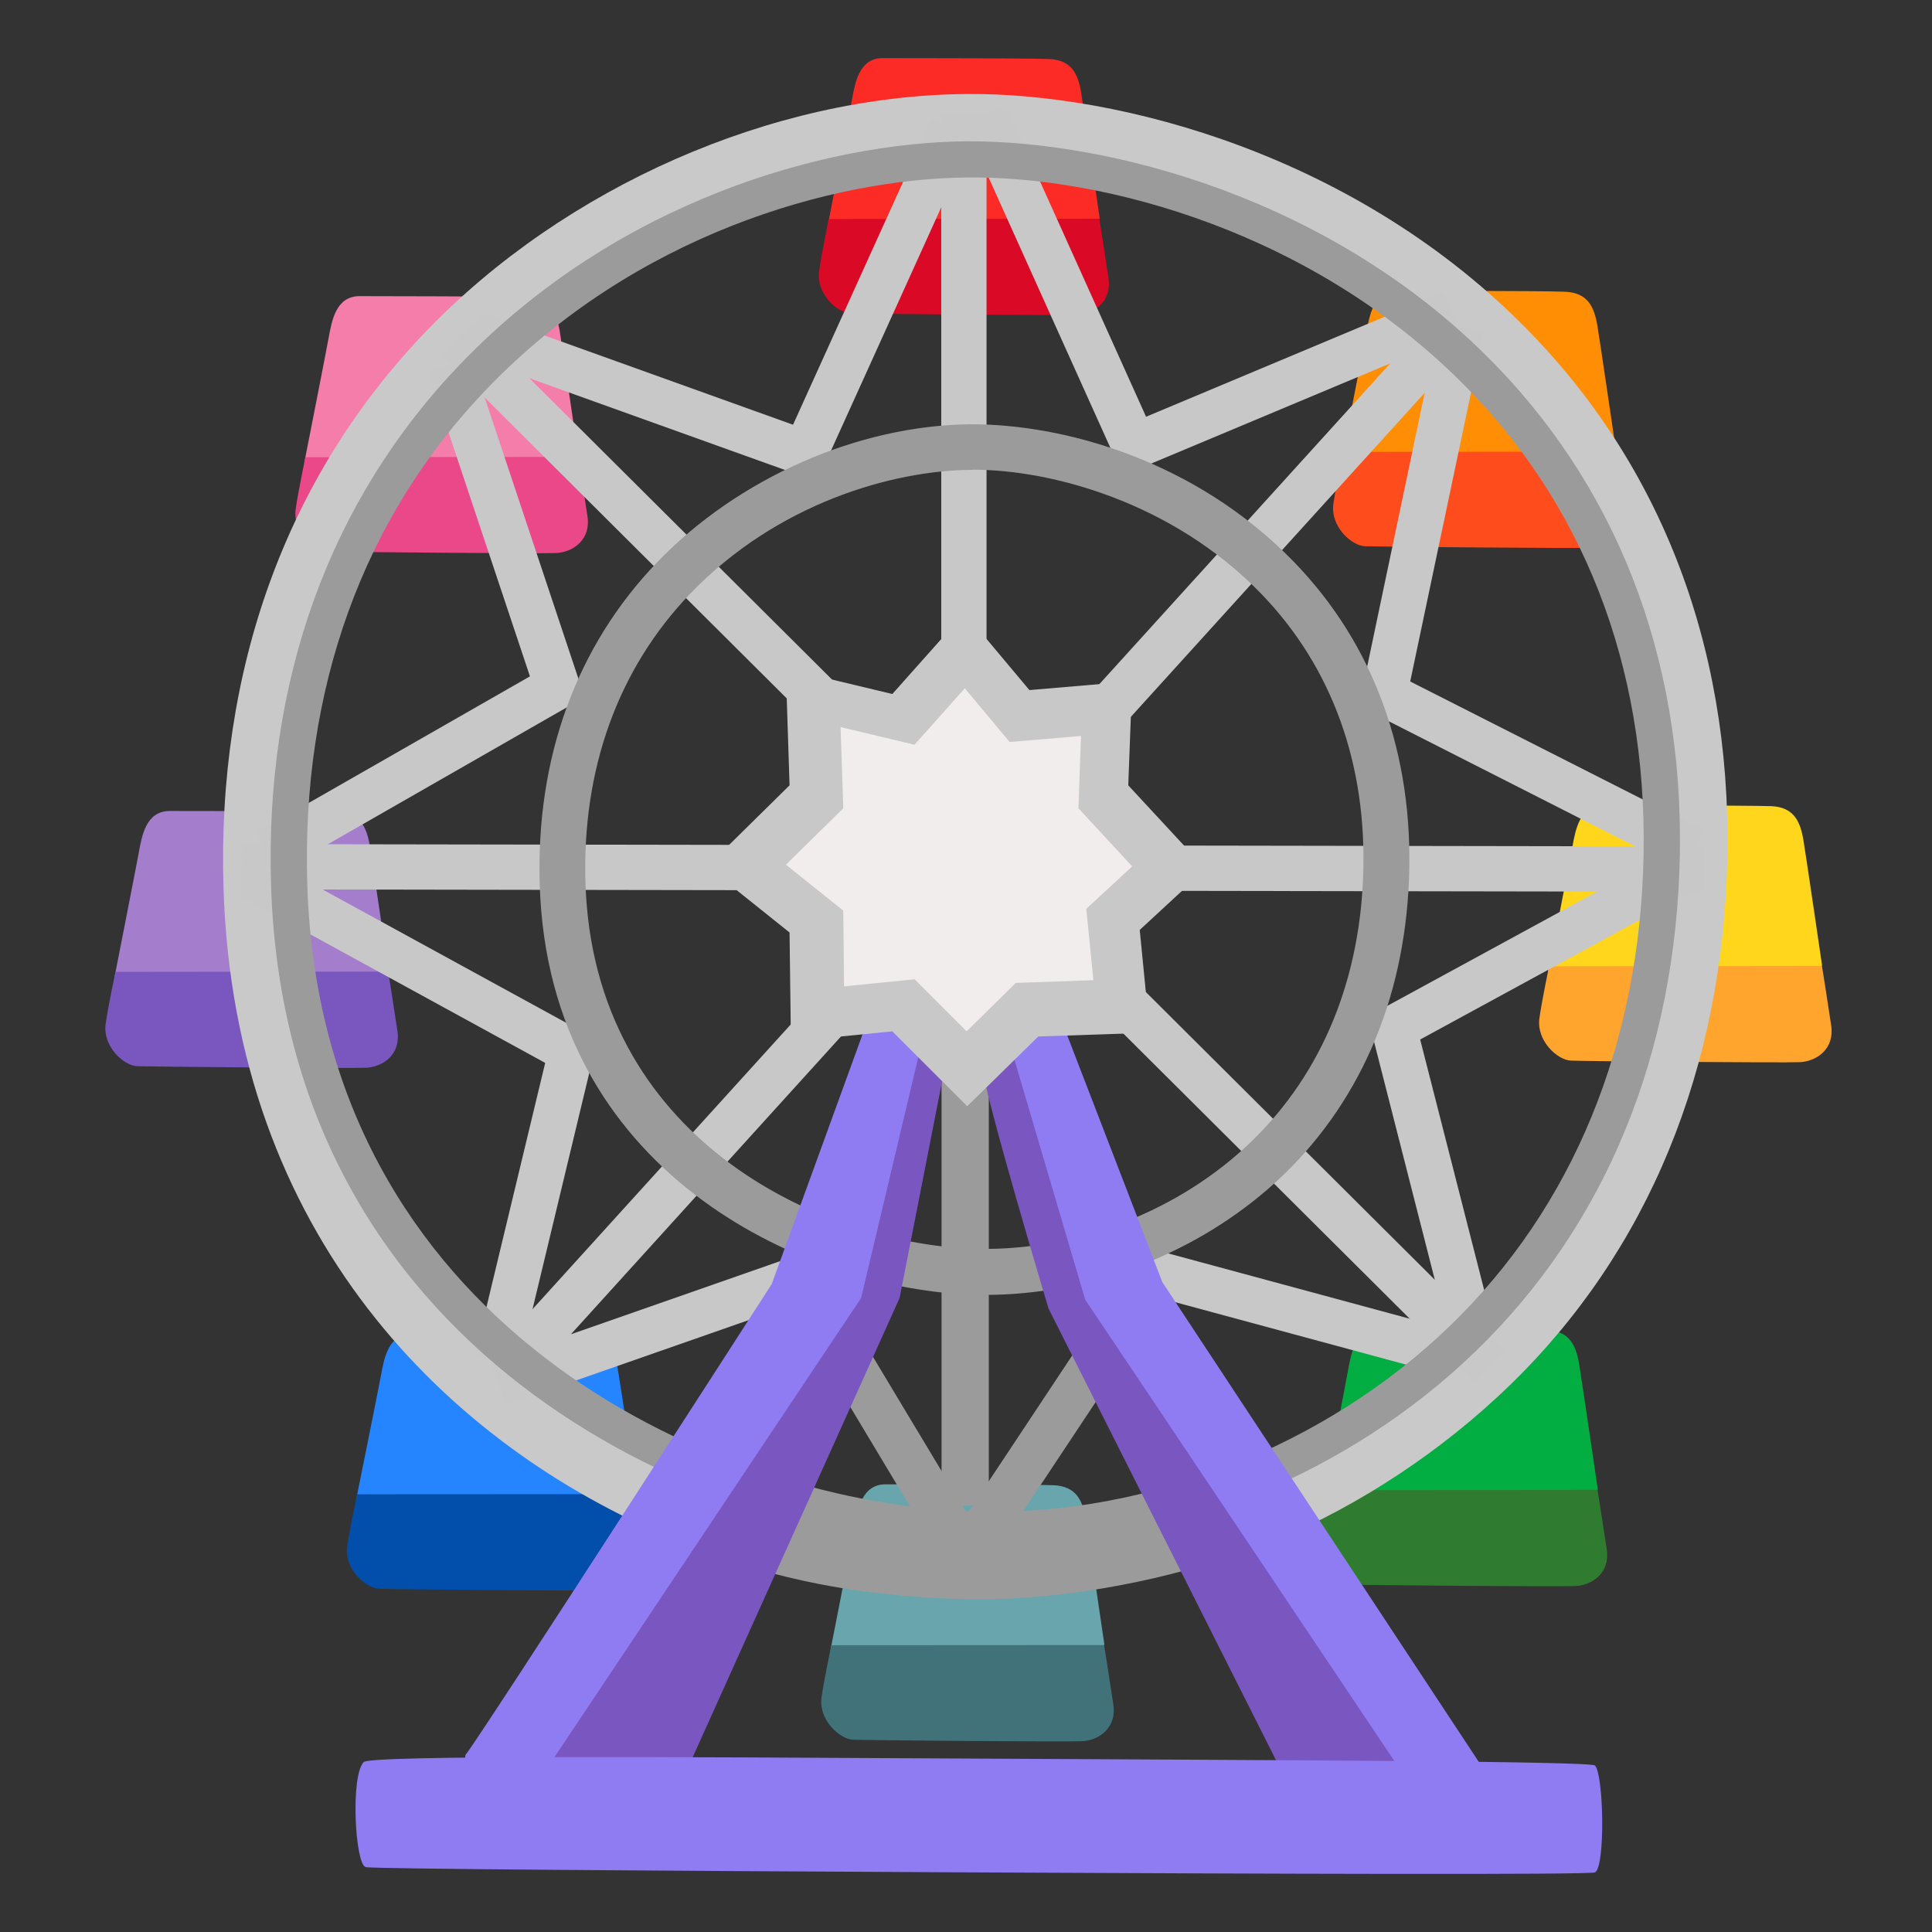 <svg width="128" height="128" style="enable-background:new 0 0 128 128;" xmlns="http://www.w3.org/2000/svg" xmlns:xlink="http://www.w3.org/1999/xlink"><rect width="100%" height="100%" fill="#333333" stroke="none"/><path d="M58.48,3.85c-1.56,0-1.83,1.63-2.04,2.78s-1.59,8.26-1.59,8.26l11.86,2.52l6.15-2.93 c0,0-1.03-7.11-1.23-8.33c-0.2-1.22-0.61-2.17-2.11-2.24C68.02,3.85,58.48,3.85,58.48,3.85z" style="fill:#FC2B26;"/><path d="M54.27,17.95c-0.21,1.49,1.18,2.77,2.07,2.81c0.89,0.03,13.97,0.15,15.05,0.1 c1.11-0.06,2.28-0.89,2.05-2.44c-0.25-1.68-0.61-3.93-0.61-3.93l-17.93,0.02C54.91,14.51,54.43,16.8,54.27,17.95z" style="fill:#DA0A26;"/><path d="M92.58,19.27c-1.58,0-1.85,1.63-2.06,2.78c-0.21,1.15-1.61,8.26-1.61,8.26l11.96,2.52l6.2-2.93 c0,0-1.04-7.11-1.24-8.33c-0.21-1.22-0.62-2.17-2.12-2.24S92.58,19.27,92.58,19.27z" style="fill:#FF8E05;"/><path d="M88.34,33.38c-0.21,1.49,1.19,2.77,2.09,2.81c0.9,0.03,14.09,0.15,15.18,0.1 c1.12-0.06,2.3-0.89,2.06-2.44c-0.25-1.68-0.61-3.93-0.61-3.93l-18.08,0.02C88.98,29.94,88.5,32.23,88.34,33.38z" style="fill:#FF4C1C;"/><path d="M106.23,53.35c-1.58,0-1.85,1.63-2.06,2.78c-0.21,1.15-1.61,8.26-1.61,8.26l11.96,2.52l6.2-2.93 c0,0-1.04-7.11-1.24-8.33c-0.21-1.22-0.62-2.17-2.12-2.24C115.85,53.36,106.23,53.35,106.23,53.35z" style="fill:#FFD61C;"/><path d="M101.99,67.46c-0.21,1.49,1.19,2.77,2.09,2.81s14.09,0.15,15.18,0.1c1.12-0.06,2.3-0.89,2.06-2.44 c-0.25-1.68-0.61-3.93-0.61-3.93l-18.08,0.02C102.63,64.01,102.15,66.31,101.99,67.46z" style="fill:#FFA42D;"/><path d="M91.36,88.06c-1.58,0-1.85,1.63-2.06,2.78C89.1,92,87.7,99.1,87.7,99.1l11.96,2.52l6.2-2.93 c0,0-1.04-7.11-1.24-8.33c-0.21-1.22-0.62-2.17-2.12-2.24C100.98,88.06,91.36,88.06,91.36,88.06z" style="fill:#02AD41;"/><path d="M87.12,102.17c-0.21,1.49,1.19,2.77,2.09,2.81s14.09,0.15,15.18,0.1c1.12-0.06,2.3-0.89,2.06-2.44 c-0.25-1.68-0.61-3.93-0.61-3.93l-18.08,0.02C87.76,98.72,87.28,101.02,87.12,102.17z" style="fill:#2F7C31;"/><path d="M58.68,98.34c-1.58,0-1.85,1.63-2.06,2.78s-1.61,8.26-1.61,8.26l11.96,2.52l6.2-2.93 c0,0-1.04-7.11-1.24-8.33s-0.62-2.17-2.12-2.24C68.3,98.34,58.68,98.34,58.68,98.34z" style="fill:#69A5AD;"/><path d="M54.43,112.45c-0.21,1.49,1.19,2.77,2.09,2.81s14.09,0.15,15.18,0.1c1.12-0.06,2.3-0.89,2.06-2.44 c-0.25-1.68-0.61-3.93-0.61-3.93L55.08,109C55.08,109,54.59,111.3,54.43,112.45z" style="fill:#41727A;"/><path d="M27.35,88.34c-1.61,0-1.9,1.63-2.11,2.78c-0.21,1.15-1.65,8.26-1.65,8.26l12.25,2.52l6.35-2.93 c0,0-1.06-7.11-1.27-8.33c-0.21-1.22-0.63-2.17-2.18-2.24C37.21,88.34,27.35,88.34,27.35,88.34z" style="fill:#2584FF;"/><path d="M23,102.45c-0.21,1.49,1.22,2.77,2.14,2.81s14.43,0.15,15.55,0.1c1.15-0.06,2.35-0.89,2.11-2.44 c-0.26-1.68-0.63-3.93-0.63-3.93L23.66,99C23.66,99,23.17,101.3,23,102.45z" style="fill:#014FAB;"/><path d="M11.25,53.73c-1.58,0-1.85,1.63-2.06,2.78c-0.21,1.15-1.61,8.26-1.61,8.26l11.96,2.52l6.2-2.93 c0,0-1.04-7.11-1.24-8.33c-0.21-1.22-0.62-2.17-2.12-2.24C20.87,53.73,11.25,53.73,11.25,53.73z" style="fill:#A47ECC;"/><path d="M7,67.83c-0.21,1.49,1.19,2.77,2.09,2.81c0.9,0.03,14.09,0.15,15.18,0.1 c1.12-0.06,2.3-0.89,2.06-2.44c-0.25-1.68-0.61-3.93-0.61-3.93L7.65,64.39C7.65,64.39,7.16,66.68,7,67.83z" style="fill:#7A56BF;"/><path d="M23.83,19.62c-1.58,0-1.85,1.63-2.06,2.78c-0.21,1.15-1.61,8.26-1.61,8.26l11.96,2.52l6.2-2.93 c0,0-1.04-7.11-1.24-8.33c-0.21-1.22-0.62-2.17-2.12-2.24C33.46,19.63,23.83,19.62,23.83,19.62z" style="fill:#F47DAA;"/><path d="M19.59,33.73c-0.21,1.49,1.19,2.77,2.09,2.81c0.9,0.03,14.09,0.15,15.18,0.1 c1.12-0.06,2.3-0.89,2.06-2.44c-0.25-1.68-0.61-3.93-0.61-3.93l-18.08,0.02C20.24,30.29,19.75,32.58,19.59,33.73z" style="fill:#EA4889;"/><path d="M79.59,99.43c-5.12,1.68-10.5,2.47-15.77,2.21c-4.44-0.21-9.45-1.15-14.48-2.91l-2.27,4.22 c5.63,2.04,10.68,2.73,15.66,2.96c0.7,0.03,1.41,0.05,2.12,0.05c5.31,0,11.55-1.08,16.67-2.84L79.59,99.43z" style="fill:#9B9B9B;"/><path d="M101.39,22.04C89.95,10.24,74.09,6.13,64.03,6.23c-12.87,0.1-26.59,6.14-35.82,15.74 c-9.23,9.61-13.86,22.37-13.4,36.92c0.73,22.88,14.75,36.83,29.81,43.07l2.52-4.04C33.05,92.29,19.5,80.02,18.82,58.75 c-0.43-13.44,3.82-25.21,12.28-34.02C41.27,14.15,54.8,10.3,64.07,10.23c9.3-0.1,23.89,3.7,34.46,14.6 c8.28,8.54,12.39,19.94,11.88,32.96c-0.51,12.93-5.36,23.97-14.04,31.93c-4.22,3.86-9.22,6.9-14.57,8.95l1.69,3.81 c5.68-2.23,11.11-5.69,15.59-9.81c9.48-8.69,14.78-20.7,15.33-34.72C114.95,43.8,110.46,31.39,101.39,22.04z" style="fill:#C9C9C9;"/><rect height="35.15" style="fill:#C8C8C8;" width="3" x="62.36" y="7.57"/><rect height="3" style="fill:#C8C8C8;" transform="matrix(0.672 -0.741 0.741 0.672 -20.447 66.525)" width="92.4" x="18.66" y="54.84"/><rect height="96.56" style="fill:#C8C8C8;" transform="matrix(0.706 -0.709 0.709 0.706 -21.051 62.334)" width="3" x="62.98" y="8.21"/><rect height="96.93" style="fill:#C8C8C8;" transform="matrix(1.596935e-03 -1 1 1.596935e-03 6.872 121.89)" width="3" x="62.98" y="9.04"/><polygon points="74.39,31.5 63.89,8.19 66.62,6.95 75.93,27.61 95.64,19.35 96.8,22.11 " style="fill:#C8C8C8;"/><polygon points="111.49,57.68 90.03,46.78 95.37,21.35 98.31,21.97 93.43,45.15 112.85,55 " style="fill:#C8C8C8;"/><polygon points="96.31,89.69 90.61,67.35 110.55,56.49 111.98,59.13 94.09,68.87 99.22,88.95 " style="fill:#C8C8C8;"/><path d="M34.35,90.61l-2.91-0.73c0.13-0.52,3.67-15.25,4.68-19.46L15.91,59.36l1.44-2.63l22.22,12.16 l-0.27,1.12C39.11,70.82,34.5,90,34.35,90.61z" style="fill:#C8C8C8;"/><polygon points="18.46,57.8 16.97,55.19 35.11,44.81 28.37,24.61 31.22,23.66 38.73,46.19 " style="fill:#C8C8C8;"/><polygon points="54.13,31.9 30.84,23.54 31.85,20.71 52.54,28.14 61.72,7.88 64.45,9.12 " style="fill:#C8C8C8;"/><rect height="3" style="fill:#C8C8C8;" transform="matrix(0.944 -0.33 0.33 0.944 -26.558 19.43)" width="22.97" x="32.4" y="86.35"/><rect height="23.41" style="fill:#C8C8C8;" transform="matrix(0.261 -0.965 0.965 0.261 -20.79 146.136)" width="3" x="83.57" y="74.95"/><polygon points="63.95,105.91 53.44,88.39 56.01,86.85 64.08,100.29 72.83,87.1 75.33,88.76 " style="fill:#9B9B9B;"/><rect height="30.56" style="fill:#9B9B9B;" width="3.13" x="62.38" y="69.19"/><path d="M65.29,85.79c-0.41,0-0.83-0.01-1.24-0.03c-11.04-0.53-27.69-8.18-28.29-27.1 c-0.27-8.43,2.42-15.84,7.78-21.41c5.36-5.58,13.32-9.08,20.78-9.14l0,0c6.05-0.02,14.82,2.32,21.41,9.12 c5.31,5.48,7.94,12.75,7.62,21.03c-0.32,8.12-3.37,15.05-8.82,20.05C79.35,83.04,72.24,85.79,65.29,85.79z M64.34,31.13 c-5.23,0.04-12.86,2.22-18.61,8.2c-4.78,4.98-7.18,11.62-6.94,19.2c0.54,16.89,15.47,23.72,25.38,24.19 c6.56,0.3,13.39-2.18,18.29-6.67c4.85-4.45,7.57-10.65,7.85-17.94c0.29-7.43-2.05-13.93-6.78-18.8 c-5.87-6.05-13.89-8.19-19.04-8.19C64.44,31.13,64.39,31.13,64.34,31.13L64.34,31.13z" style="fill:#9B9B9B;"/><path d="M65.7,102.56c-0.66,0-1.32-0.02-1.98-0.05c-17.86-0.85-44.78-13.21-45.76-43.8 c-0.44-13.64,3.9-25.61,12.55-34.6C40.84,13.35,54.62,9.44,64.07,9.36l0,0c9.42-0.04,24.29,3.76,35.02,14.83 c8.48,8.75,12.69,20.38,12.17,33.62c-0.52,13.14-5.48,24.39-14.36,32.53C88.47,98.07,76.94,102.56,65.7,102.56z M64.09,11.76 c-8.96,0.07-22.03,3.79-31.85,14.02c-8.19,8.52-12.29,19.88-11.88,32.86c0.92,28.95,26.5,40.67,43.47,41.48 c11.22,0.53,22.98-3.78,31.45-11.54c8.39-7.7,13.09-18.37,13.58-30.85c0.49-12.57-3.48-23.59-11.5-31.86 C87.17,15.34,73.08,11.65,64.09,11.76L64.09,11.76z" style="fill:#9B9B9B;"/><polygon points="45.33,117.67 59.6,86 62.74,69.99 59.26,67.43 52.18,88.66 31.99,119.64 " style="fill:#7956C0;"/><path d="M65.06,70.57c0.12,1.86,4.41,16.13,4.41,16.13l15.78,31.33l11.83,0.35l-22.51-32.6l-6.85-19.84 L65.06,70.57z" style="fill:#7956C0;"/><path d="M30.83,116.28c0.81-0.93,20.3-31.21,20.3-31.21l6.96-19.14l2.9,3.48L57.05,86l-21.93,32.83 l-4.52,0.23L30.83,116.28z" style="fill:#8F7CF3;"/><polygon points="66.8,68.82 71.9,86.11 94.06,119.18 99.28,118.71 77.01,84.95 69.81,66.27 " style="fill:#8F7CF3;"/><path d="M24.1,116.74c-0.89,0.89-0.58,6.73,0.12,6.96c0.35,0.12,19.84,0.25,40.03,0.35 c20.19,0.1,41.07,0.17,41.42,0c0.7-0.35,0.58-6.5,0-7.08c-0.29-0.29-20.77-0.35-41.19-0.46C44.32,116.4,24.57,116.28,24.1,116.74z" style="fill:#8F7CF3;"/><polygon points="46.85,57.41 52.31,61.78 52.4,69 59.12,68.33 64.08,73.29 68.79,68.67 76.18,68.42 75.51,61.61 79.88,57.57 74.75,52.03 75.01,45.14 68.2,45.72 63.91,40.6 59.12,45.98 52.06,44.29 52.31,52.03 " style="fill:#C8C8C8;"/><polygon points="52.07,57.29 55.87,60.33 55.92,65.35 60.59,64.88 64.04,68.33 67.3,65.12 72.44,64.94 71.97,60.21 75.01,57.4 71.45,53.55 71.62,48.76 66.89,49.16 63.92,45.6 60.59,49.34 55.69,48.17 55.87,53.55 " style="fill:#F1EDEC;"/></svg>